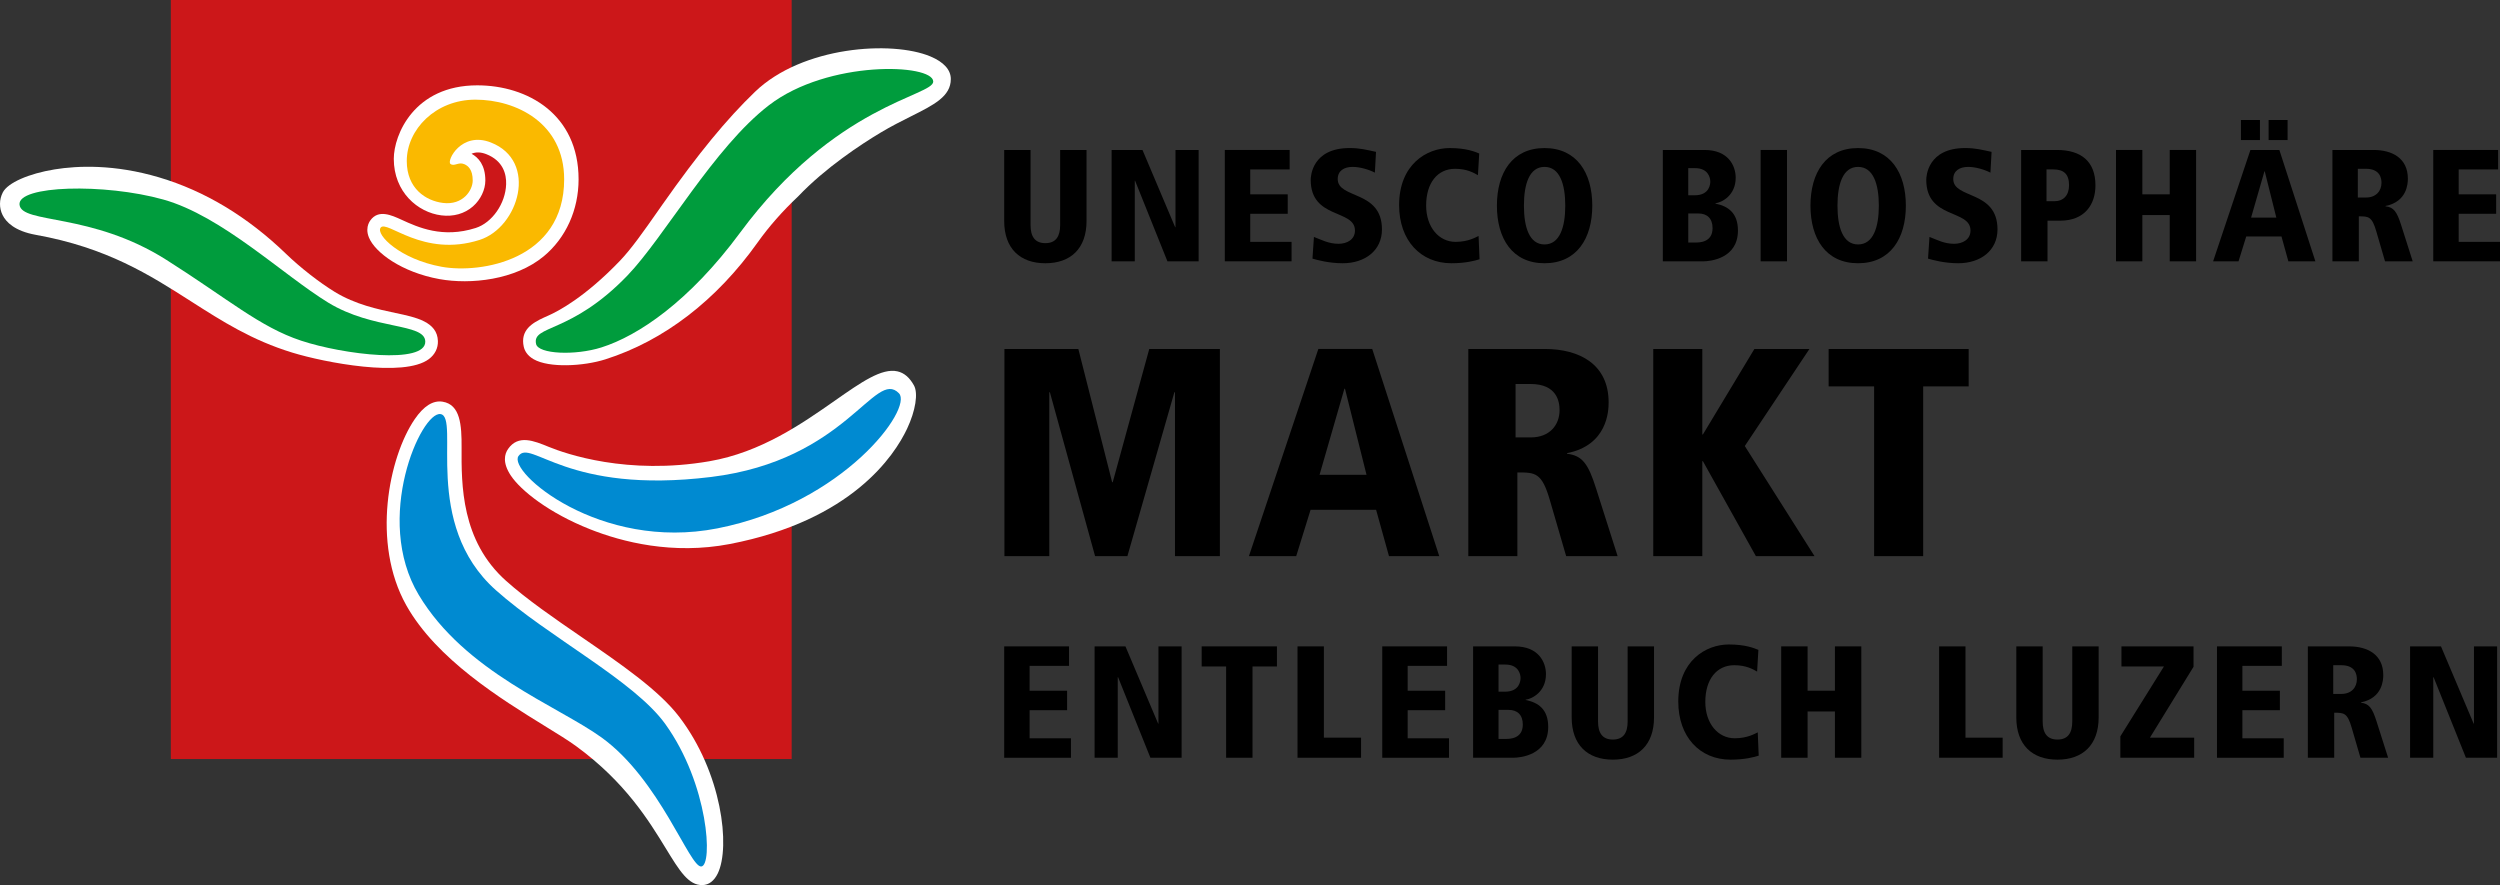 <?xml version="1.0" encoding="utf-8"?>
<!-- Generator: Adobe Illustrator 16.0.3, SVG Export Plug-In . SVG Version: 6.00 Build 0)  -->
<!DOCTYPE svg PUBLIC "-//W3C//DTD SVG 1.1//EN" "http://www.w3.org/Graphics/SVG/1.1/DTD/svg11.dtd">
<svg version="1.1" id="Ebene_1" xmlns="http://www.w3.org/2000/svg" xmlns:xlink="http://www.w3.org/1999/xlink" x="0px" y="0px"
	 width="161px" height="57px" viewBox="0 0 161 57" enable-background="new 0 0 161 57" xml:space="preserve">
<rect x="0" y="0" width="161" height="57" fill="#333333" stroke="none"/>
<rect x="11" fill-rule="evenodd" clip-rule="evenodd" fill="#CC1719" width="39.983" height="48.882"/>
<path fill-rule="evenodd" clip-rule="evenodd" fill="#FFFFFF" d="M23.945,14.26L23.945,14.26L23.945,14.26z"/>
<path fill-rule="evenodd" clip-rule="evenodd" fill="#FFFFFF" d="M33.843,22.306L33.843,22.306L33.843,22.306z"/>
<g>
	<path fill-rule="evenodd" clip-rule="evenodd" fill="#FFFFFF" d="M25.36,10.228c0,2.14,1.542,3.452,3.064,3.642
		c0.776,0.097,1.498-0.108,2.034-0.578c0.492-0.431,0.798-1.07,0.798-1.667c0-1.002-0.452-1.487-0.889-1.723
		c0.273-0.119,0.588-0.115,0.941,0.022c1.101,0.43,1.308,1.295,1.287,1.944c-0.039,1.237-0.899,2.474-1.958,2.813
		c-2.13,0.682-3.716-0.043-4.765-0.524c-0.669-0.306-1.5-0.687-2.022,0.036c-0.089,0.124-0.194,0.329-0.194,0.61
		c0,0.159,0.034,0.324,0.103,0.491c0.396,0.974,2.123,2.243,4.539,2.68c2.02,0.365,4.879,0.054,6.715-1.465
		c1.429-1.183,2.248-2.991,2.248-4.96c0-4.181-3.278-6.053-6.527-6.053C26.673,5.496,25.36,8.684,25.36,10.228z"/>
	<path fill-rule="evenodd" clip-rule="evenodd" fill="#FFFFFF" d="M48.623,5.911c-1.831,1.762-3.662,3.99-5.936,7.225l-0.315,0.449
		c-0.92,1.313-1.714,2.447-2.463,3.226c-2.235,2.327-3.955,3.229-4.591,3.51c-0.765,0.338-1.631,0.72-1.631,1.644
		c0,0.117,0.014,0.24,0.043,0.366c0.052,0.231,0.205,0.559,0.64,0.806c0.991,0.565,3.188,0.458,4.616,0.005
		c3.766-1.196,7.157-3.8,9.808-7.531c0.726-1.021,1.601-2.016,2.603-2.959c1.773-1.866,4.086-3.374,5.307-4.107
		c0.695-0.417,1.364-0.752,1.955-1.048c1.494-0.748,2.574-1.289,2.574-2.407c0-0.592-0.453-1.095-1.309-1.454
		C57.447,2.595,51.677,2.972,48.623,5.911z"/>
	<path fill-rule="evenodd" clip-rule="evenodd" fill="#FFFFFF" d="M53.777,25.794c-2.125,1.487-4.77,3.337-8.09,3.91l0,0
		c-5.276,0.911-9.254-0.479-10.347-0.926c-0.966-0.395-1.965-0.804-2.619,0.133c-0.225,0.322-0.377,0.878,0.172,1.709
		c0.643,0.972,2.466,2.417,5.091,3.458c2.084,0.828,5.338,1.664,9.015,0.957c7.86-1.516,10.603-5.697,11.417-7.425
		c0.547-1.162,0.725-2.284,0.441-2.793s-0.629-0.803-1.058-0.901C56.79,23.685,55.46,24.615,53.777,25.794z"/>
	<path fill-rule="evenodd" clip-rule="evenodd" fill="#FFFFFF" d="M26.71,26.992L26.71,26.992
		c-1.674,2.446-2.795,7.974-0.547,11.987c1.949,3.479,6.133,6.056,8.902,7.763c0.836,0.514,1.558,0.958,2.066,1.332
		c3.142,2.304,4.654,4.775,5.758,6.58c0.872,1.426,1.448,2.367,2.35,2.346c0.411-0.01,0.752-0.27,0.985-0.75
		c0.828-1.709,0.271-6.49-2.49-10.098c-1.31-1.71-3.738-3.379-6.31-5.146l-0.053-0.037c-1.687-1.159-3.431-2.357-4.781-3.563
		c-2.896-2.583-2.877-6.192-2.864-8.581c0.008-1.455-0.079-2.774-1.227-2.957C27.889,25.771,27.287,26.15,26.71,26.992z"/>
	<path fill-rule="evenodd" clip-rule="evenodd" fill="#FFFFFF" d="M3.523,10.908c-1.68,0.272-3.021,0.866-3.34,1.479
		c-0.238,0.458-0.244,1.005-0.016,1.463c0.221,0.446,0.771,1.028,2.135,1.273c4.588,0.824,7.336,2.581,9.994,4.28
		c2.016,1.288,3.918,2.506,6.528,3.305c2.079,0.638,7.181,1.627,8.798,0.416c0.389-0.291,0.594-0.704,0.579-1.163
		c-0.04-1.237-1.401-1.524-2.717-1.802c-1.157-0.245-2.598-0.549-3.924-1.36c-0.993-0.608-2.226-1.569-3.137-2.45
		c-2.482-2.396-5.234-4.054-8.18-4.927C7.356,10.566,4.995,10.67,3.523,10.908z"/>
</g>
<g>
	<path fill-rule="evenodd" clip-rule="evenodd" fill="#FAB900" d="M24.512,14.663c-0.322,0.447,1.245,2.031,3.932,2.518
		c2.529,0.458,7.888-0.438,7.888-5.632c0-3.633-3.102-5.131-5.715-5.131c-2.571,0-4.421,1.924-4.421,3.952
		c0,1.781,1.238,2.563,2.33,2.699c1.288,0.16,1.917-0.812,1.917-1.444c0-0.705-0.296-0.95-0.551-1.056
		c-0.373-0.157-0.634,0.173-0.882-0.012c-0.263-0.197,0.702-2.123,2.598-1.382c3.077,1.202,1.799,5.468-0.72,6.275
		C27.233,16.62,24.903,14.123,24.512,14.663z"/>
	<path fill-rule="evenodd" clip-rule="evenodd" fill="#009C3D" d="M34.524,22.155c0.146,0.647,2.51,0.758,4.214,0.217
		c2.365-0.75,5.653-2.957,8.921-7.383c6.126-8.3,12.472-8.801,12.442-9.743c-0.036-1.149-6.766-1.4-10.577,1.528
		c-3.544,2.722-6.736,8.491-9.112,10.964C36.773,21.526,34.245,20.917,34.524,22.155z"/>
	<path fill-rule="evenodd" clip-rule="evenodd" fill="#008AD1" d="M33.39,29.371c-0.704,1.008,5.226,6.149,12.813,4.656
		c8.143-1.603,12.614-7.737,11.691-8.697c-1.56-1.623-3.351,4.315-12.104,5.388C36.471,31.86,34.187,28.228,33.39,29.371z"/>
	<path fill-rule="evenodd" clip-rule="evenodd" fill="#008AD1" d="M28.373,26.667c-1.242-0.197-4.356,6.724-1.404,11.648
		c2.975,4.962,8.923,7.129,11.766,9.176c3.76,2.707,5.675,8.385,6.429,8.311c0.754-0.073,0.477-5.286-2.32-9.176
		c-2.013-2.799-7.532-5.605-10.911-8.619C27.128,33.725,29.656,26.87,28.373,26.667z"/>
	<path fill-rule="evenodd" clip-rule="evenodd" fill="#009C3D" d="M27.388,21.987c-0.039-1.203-3.345-0.721-6.254-2.5
		c-2.908-1.78-6.836-5.579-10.617-6.637c-3.781-1.059-9.405-0.915-9.26,0.336c0.146,1.25,4.62,0.48,9.46,3.55
		c4.005,2.54,6.021,4.324,8.672,5.202C22.124,22.846,27.437,23.478,27.388,21.987z"/>
</g>
<g>
	<path d="M75.668,25.264h-0.039l-3.024,10.55h-2.082l-2.909-10.55h-0.039v10.55h-2.89V22.474h4.76l2.177,8.581h0.038l2.352-8.581
		h4.548v13.341h-2.891V25.264z"/>
	<path d="M88.621,32.832h-4.22l-0.925,2.982h-3.045l4.471-13.341h3.469l4.316,13.341H89.45L88.621,32.832z M86.617,25.035h-0.038
		l-1.6,5.542h3.025L86.617,25.035z"/>
	<path d="M94.558,22.474h4.934c2.215,0,4.104,0.975,4.104,3.44c0,0.555-0.076,2.753-2.678,3.269v0.039
		c0.982,0.114,1.368,0.649,1.869,2.235l1.387,4.357h-3.314l-1.04-3.574c-0.521-1.815-0.944-1.815-2.101-1.815v5.39h-3.16V22.474z
		 M97.603,28.169h0.982c1.215,0,1.851-0.802,1.851-1.758c0-0.554-0.174-1.682-1.869-1.682h-0.964V28.169z"/>
	<path d="M106.469,22.474h3.16v5.505h0.038l3.315-5.505h3.545l-4.162,6.25l4.49,7.09h-3.777l-3.411-6.115h-0.038v6.115h-3.16V22.474
		z"/>
	<path d="M120.693,24.882h-2.929v-2.408h9.018v2.408h-2.929v10.933h-3.16V24.882z"/>
</g>
<g>
	<path d="M64.67,9.658h1.698v4.839c0,0.72,0.27,1.162,0.953,1.162s0.953-0.442,0.953-1.162V9.658h1.699v4.573
		c0,1.778-1.025,2.723-2.652,2.723c-1.626,0-2.651-0.945-2.651-2.723V9.658z"/>
	<path d="M71.587,9.658h1.989l2.104,4.974h0.021V9.658h1.491v7.172h-2.009L73.1,11.641H73.08v5.188h-1.492V9.658z"/>
	<path d="M78.878,9.658h4.175v1.253h-2.538v1.604h2.414v1.253h-2.414v1.808h2.662v1.253h-4.299V9.658z"/>
	<path d="M88.542,11.118c-0.404-0.207-0.974-0.37-1.43-0.37c-0.549,0-0.963,0.246-0.963,0.78c0,1.304,2.849,0.698,2.849,3.247
		c0,1.356-1.088,2.178-2.528,2.178c-0.88,0-1.636-0.206-1.947-0.298l0.094-1.397c0.507,0.195,0.953,0.442,1.585,0.442
		c0.538,0,1.057-0.267,1.057-0.854c0-1.387-2.85-0.709-2.85-3.267c0-0.217,0.083-2.045,2.508-2.045c0.663,0,1.077,0.113,1.698,0.246
		L88.542,11.118z"/>
	<path d="M95.179,11.282c-0.259-0.144-0.693-0.411-1.471-0.411c-1.14,0-1.864,0.915-1.864,2.363c0,1.397,0.818,2.342,1.896,2.342
		c0.828,0,1.315-0.308,1.48-0.38l0.063,1.5c-0.291,0.093-0.892,0.257-1.813,0.257c-1.979,0-3.367-1.469-3.367-3.74
		c0-2.63,1.783-3.678,3.254-3.678c1.077,0,1.626,0.236,1.905,0.35L95.179,11.282z"/>
	<path d="M99.466,9.535c2.082,0,3.077,1.603,3.077,3.709s-0.995,3.709-3.077,3.709s-3.065-1.603-3.065-3.709
		S97.384,9.535,99.466,9.535z M99.466,15.742c0.984,0,1.337-1.121,1.337-2.498c0-1.377-0.353-2.496-1.337-2.496
		c-0.983,0-1.325,1.119-1.325,2.496C98.141,14.621,98.483,15.742,99.466,15.742z"/>
	<path d="M107.087,9.658h2.692c1.523,0,2,1.017,2,1.788c0,1.141-0.891,1.593-1.305,1.644v0.021c0.817,0.164,1.45,0.606,1.45,1.736
		c0,1.819-1.813,1.983-2.238,1.983h-2.6V9.658z M108.724,12.576h0.414c0.974,0,1.005-0.75,1.005-0.884
		c0-0.257-0.145-0.863-0.974-0.863h-0.445V12.576z M108.724,15.618h0.477c0.229,0,1.088,0,1.088-0.925
		c0-0.627-0.353-0.945-0.912-0.945h-0.652V15.618z"/>
	<path d="M113.384,9.658h1.699v7.172h-1.699V9.658z"/>
	<path d="M119.66,9.535c2.082,0,3.077,1.603,3.077,3.709s-0.995,3.709-3.077,3.709s-3.066-1.603-3.066-3.709
		S117.578,9.535,119.66,9.535z M119.66,15.742c0.984,0,1.337-1.121,1.337-2.498c0-1.377-0.353-2.496-1.337-2.496
		c-0.983,0-1.326,1.119-1.326,2.496C118.333,14.621,118.676,15.742,119.66,15.742z"/>
	<path d="M128.184,11.118c-0.404-0.207-0.975-0.37-1.431-0.37c-0.548,0-0.963,0.246-0.963,0.78c0,1.304,2.849,0.698,2.849,3.247
		c0,1.356-1.088,2.178-2.527,2.178c-0.881,0-1.637-0.206-1.947-0.298l0.093-1.397c0.508,0.195,0.953,0.442,1.585,0.442
		c0.539,0,1.057-0.267,1.057-0.854c0-1.387-2.849-0.709-2.849-3.267c0-0.217,0.083-2.045,2.507-2.045
		c0.663,0,1.077,0.113,1.699,0.246L128.184,11.118z"/>
	<path d="M130.16,9.658h2.311c1.544,0,2.476,0.729,2.476,2.282c0,1.222-0.684,2.271-2.269,2.271h-0.818v2.62h-1.699V9.658z
		 M132.335,12.956c0.528,0,0.912-0.358,0.912-1.027c0-0.71-0.332-1.018-1.006-1.018h-0.445v2.045H132.335z"/>
	<path d="M139.73,13.85h-1.762v2.98h-1.698V9.658h1.698v2.857h1.762V9.658h1.699v7.172h-1.699V13.85z"/>
	<path d="M146.927,15.227h-2.269l-0.497,1.603h-1.637l2.403-7.172h1.864l2.32,7.172h-1.74L146.927,15.227z M144.317,7.727h1.223
		v1.294h-1.223V7.727z M145.85,11.035h-0.021l-0.859,2.98h1.626L145.85,11.035z M146.099,7.727h1.222v1.294h-1.222V7.727z"/>
	<path d="M150.209,9.658h2.652c1.19,0,2.206,0.524,2.206,1.85c0,0.298-0.042,1.48-1.44,1.757v0.021
		c0.528,0.061,0.735,0.349,1.005,1.202l0.746,2.342h-1.782l-0.56-1.921c-0.279-0.976-0.507-0.976-1.128-0.976v2.897h-1.699V9.658z
		 M151.845,12.72h0.528c0.653,0,0.995-0.432,0.995-0.946c0-0.298-0.094-0.904-1.005-0.904h-0.519V12.72z"/>
	<path d="M156.703,9.658h4.174v1.253h-2.538v1.604h2.413v1.253h-2.413v1.808H161v1.253h-4.298V9.658z"/>
</g>
<g>
	<path d="M64.67,41.627h4.175v1.254h-2.538v1.602h2.414v1.254h-2.414v1.809h2.663v1.254h-4.3V41.627z"/>
	<path d="M70.491,41.627h1.988l2.104,4.973h0.021v-4.973h1.492v7.172h-2.01l-2.082-5.189h-0.021v5.189h-1.491V41.627z"/>
	<path d="M78.961,42.921h-1.574v-1.294h4.848v1.294h-1.574v5.878h-1.699V42.921z"/>
	<path d="M83.56,41.627h1.698v5.878h2.394v1.294H83.56V41.627z"/>
	<path d="M89.017,41.627h4.174v1.254h-2.537v1.602h2.414v1.254h-2.414v1.809h2.662v1.254h-4.299V41.627z"/>
	<path d="M94.868,41.627h2.693c1.522,0,1.999,1.017,1.999,1.787c0,1.141-0.891,1.592-1.305,1.645v0.021
		c0.818,0.163,1.45,0.605,1.45,1.735c0,1.819-1.813,1.983-2.237,1.983h-2.601V41.627z M96.505,44.545h0.414
		c0.974,0,1.005-0.75,1.005-0.884c0-0.257-0.145-0.863-0.975-0.863h-0.444V44.545z M96.505,47.586h0.477
		c0.228,0,1.087,0,1.087-0.924c0-0.627-0.353-0.945-0.911-0.945h-0.652V47.586z"/>
	<path d="M101.216,41.627h1.698v4.839c0,0.72,0.27,1.161,0.953,1.161c0.685,0,0.953-0.441,0.953-1.161v-4.839h1.699v4.572
		c0,1.777-1.025,2.723-2.652,2.723c-1.626,0-2.651-0.945-2.651-2.723V41.627z"/>
	<path d="M113.158,43.25c-0.259-0.144-0.694-0.41-1.471-0.41c-1.139,0-1.865,0.914-1.865,2.363c0,1.396,0.818,2.342,1.896,2.342
		c0.829,0,1.315-0.309,1.481-0.381l0.062,1.5c-0.289,0.094-0.891,0.258-1.813,0.258c-1.979,0-3.367-1.47-3.367-3.74
		c0-2.631,1.782-3.678,3.253-3.678c1.077,0,1.626,0.236,1.906,0.348L113.158,43.25z"/>
	<path d="M118.169,45.818h-1.761v2.98h-1.699v-7.172h1.699v2.855h1.761v-2.855h1.699v7.172h-1.699V45.818z"/>
	<path d="M124.879,41.627h1.698v5.878h2.393v1.294h-4.091V41.627z"/>
	<path d="M129.85,41.627h1.698v4.839c0,0.72,0.27,1.161,0.953,1.161c0.685,0,0.953-0.441,0.953-1.161v-4.839h1.699v4.572
		c0,1.777-1.025,2.723-2.652,2.723c-1.626,0-2.651-0.945-2.651-2.723V41.627z"/>
	<path d="M136.55,47.422l2.807-4.501h-2.735v-1.294h4.641v1.314l-2.807,4.563h2.849v1.294h-4.754V47.422z"/>
	<path d="M142.774,41.627h4.175v1.254h-2.539v1.602h2.414v1.254h-2.414v1.809h2.662v1.254h-4.298V41.627z"/>
	<path d="M148.625,41.627h2.652c1.191,0,2.206,0.523,2.206,1.85c0,0.297-0.042,1.479-1.439,1.756v0.021
		c0.528,0.062,0.734,0.349,1.005,1.201l0.746,2.344h-1.782l-0.56-1.922c-0.28-0.977-0.507-0.977-1.129-0.977v2.898h-1.699V41.627z
		 M150.261,44.688h0.528c0.652,0,0.994-0.432,0.994-0.945c0-0.298-0.093-0.903-1.004-0.903h-0.519V44.688z"/>
	<path d="M155.21,41.627h1.989l2.103,4.973h0.021v-4.973h1.491v7.172h-2.009l-2.082-5.189h-0.021v5.189h-1.493V41.627z"/>
</g>
</svg>
